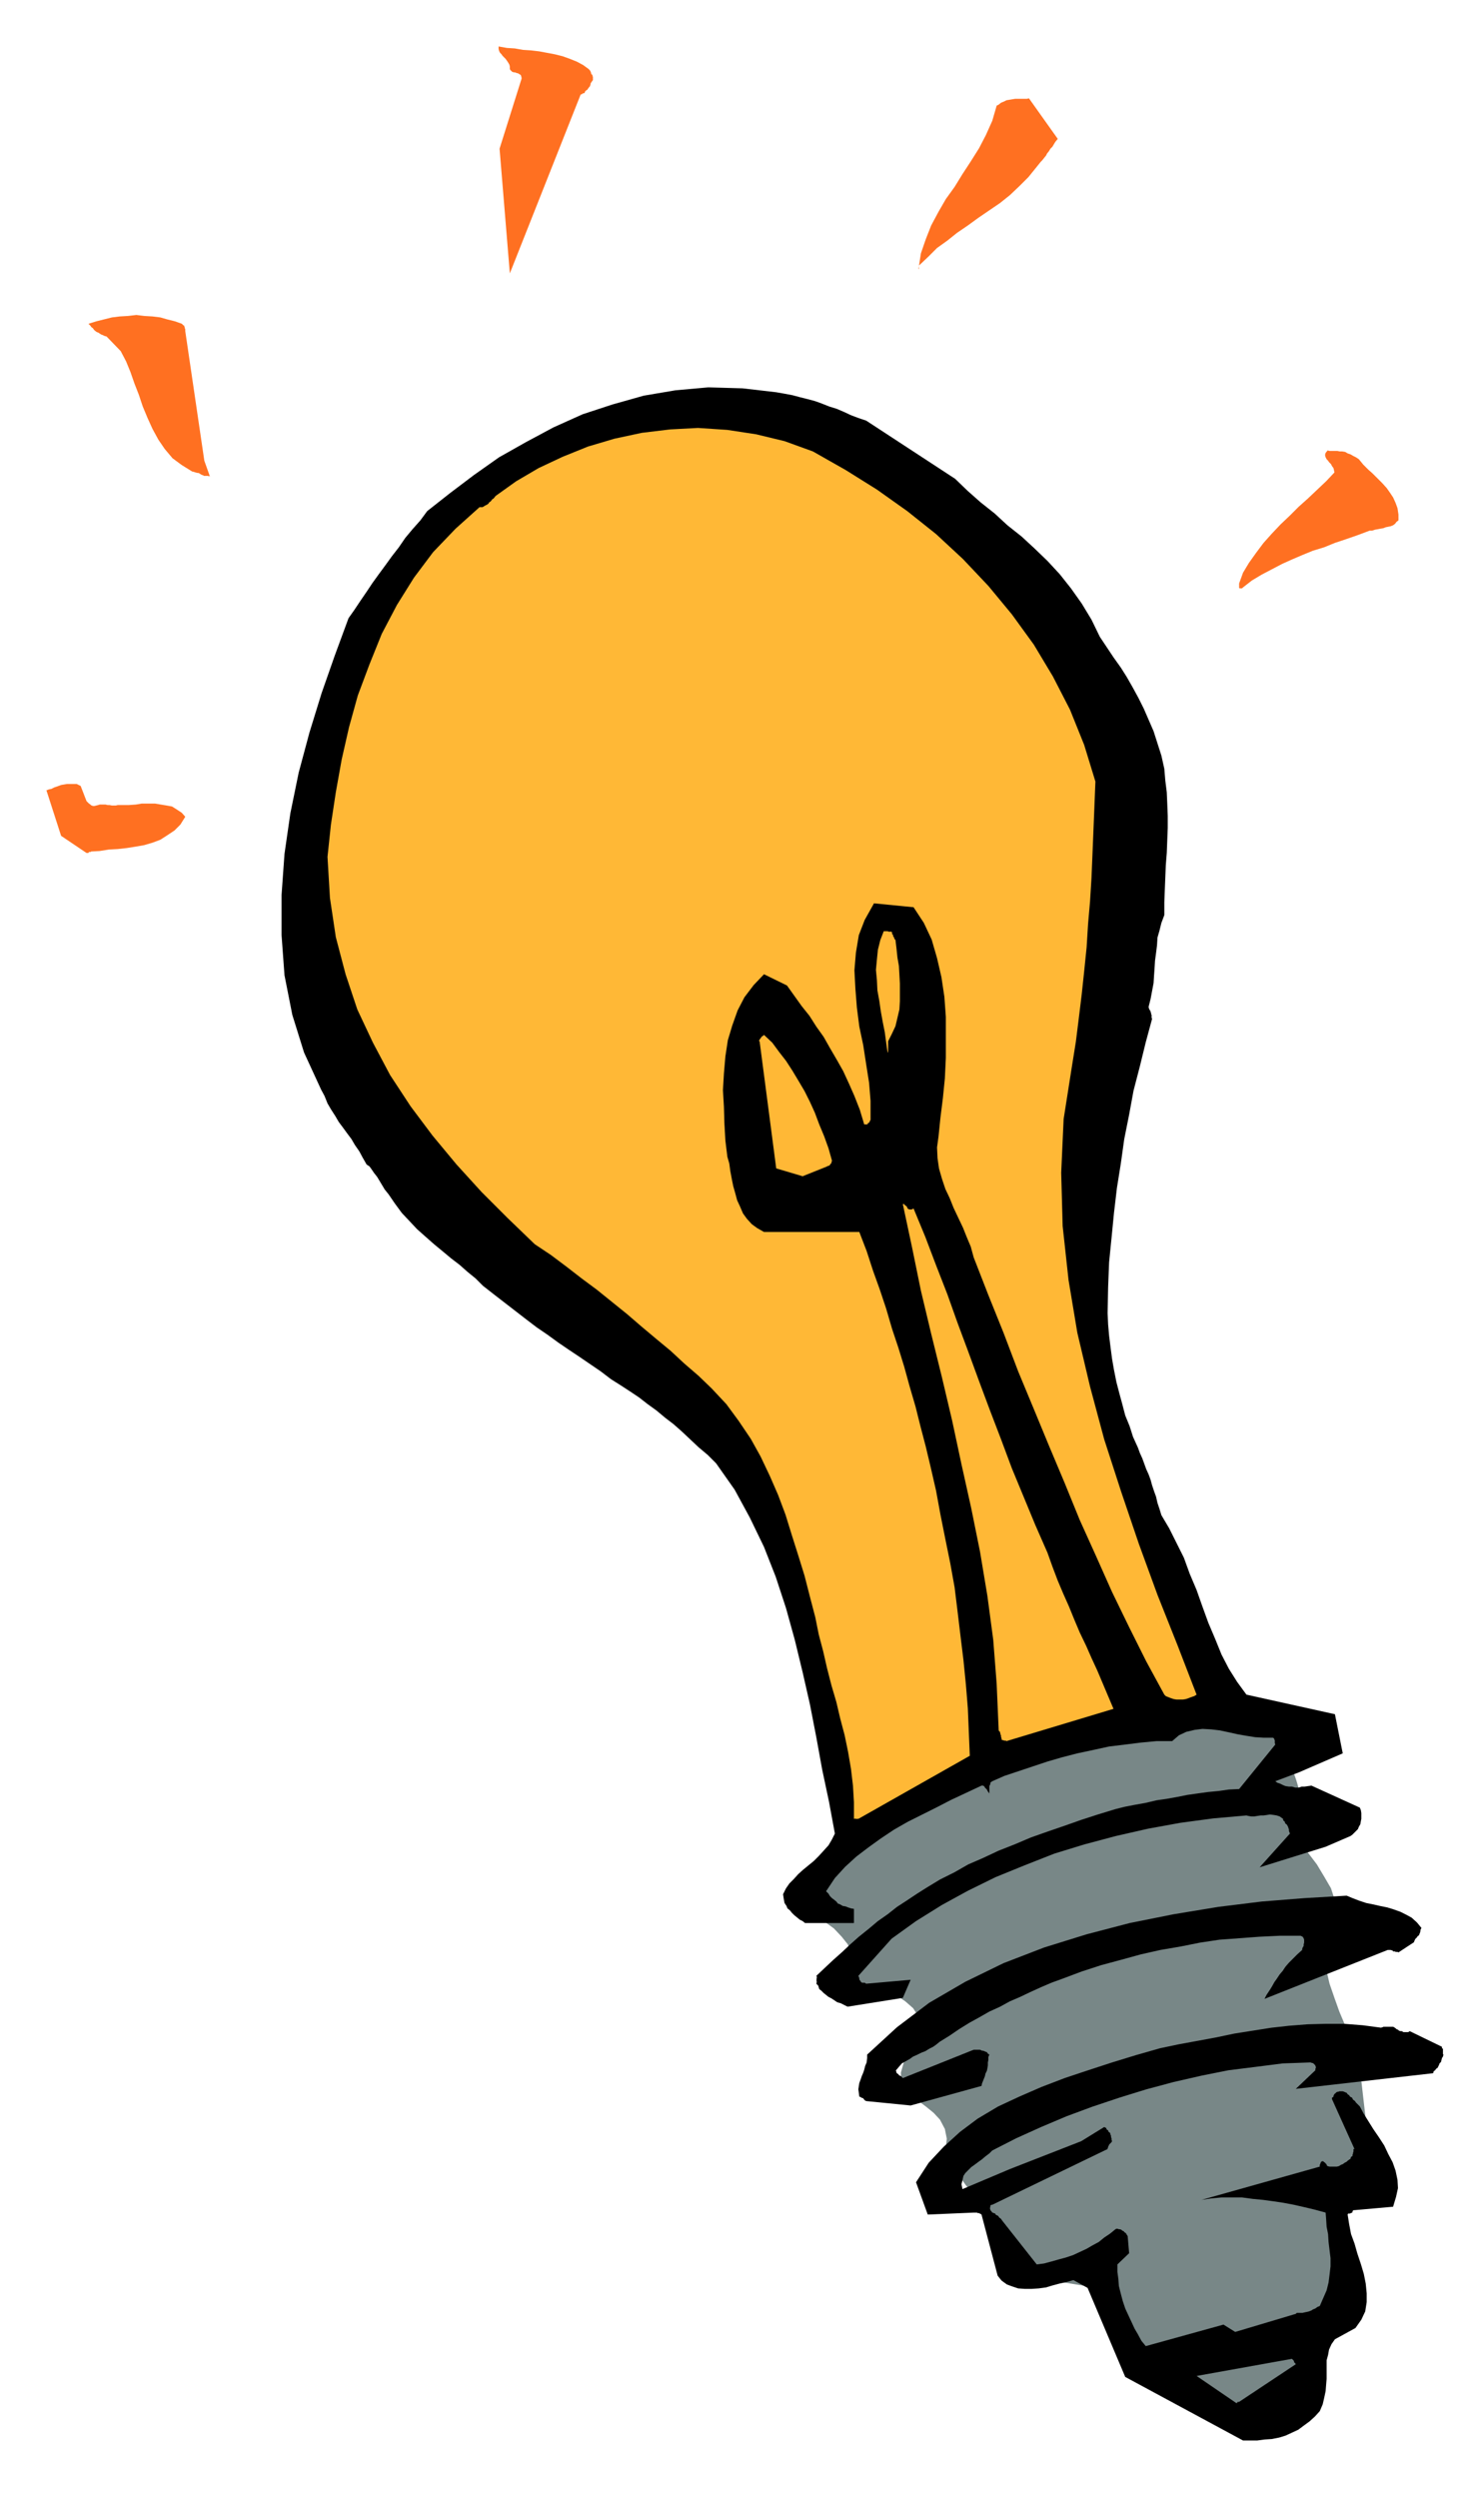 <?xml version="1.0" encoding="UTF-8" standalone="no"?>
<svg
   xmlns:dc="http://purl.org/dc/elements/1.1/"
   xmlns:cc="http://creativecommons.org/ns#"
   xmlns:rdf="http://www.w3.org/1999/02/22-rdf-syntax-ns#"
   xmlns:svg="http://www.w3.org/2000/svg"
   xmlns="http://www.w3.org/2000/svg"
   xmlns:sodipodi="http://sodipodi.sourceforge.net/DTD/sodipodi-0.dtd"
   xmlns:inkscape="http://www.inkscape.org/namespaces/inkscape"
   version="1.0"
   width="129.808mm"
   height="218.415mm"
   id="svg33"
   sodipodi:docname="CCM01374.WMF">
  <sodipodi:namedview
     pagecolor="#ffffff"
     bordercolor="#666666"
     borderopacity="1"
     objecttolerance="10"
     gridtolerance="10"
     guidetolerance="10"
     inkscape:pageopacity="0"
     inkscape:pageshadow="2"
     inkscape:window-width="640"
     inkscape:window-height="480"
     id="namedview35" />
  <defs
     id="defs3">
    <pattern
       id="WMFhbasepattern"
       patternUnits="userSpaceOnUse"
       width="6"
       height="6"
       x="0"
       y="0" />
  </defs>
  <path
     style="fill:#788787;fill-rule:evenodd;fill-opacity:1;stroke:none;"
     d="  M 272.134,634.521   L 275.689,637.107   L 278.275,639.854   L 280.214,642.277   L 281.345,644.701   L 282.153,646.802   L 282.476,648.74   L 282.8,650.356   L 282.476,651.972   L 282.153,653.103   L 281.83,653.911   L 281.507,654.557   L 281.345,654.719   L 282.153,654.719   L 283.931,655.042   L 286.516,655.688   L 289.425,656.496   L 292.819,657.627   L 296.374,659.243   L 299.283,661.182   L 301.868,663.444   L 303.646,666.191   L 304.292,669.261   L 303.646,673.139   L 301.06,677.502   L 298.798,681.379   L 297.828,684.773   L 297.99,687.681   L 299.121,690.105   L 301.06,692.044   L 303.484,693.983   L 306.07,695.922   L 308.656,698.022   L 310.756,700.284   L 312.372,703.354   L 313.019,706.586   L 312.534,710.787   L 314.15,714.18   L 316.412,717.896   L 319.321,721.936   L 322.392,725.814   L 325.785,730.015   L 329.179,734.054   L 332.411,738.094   L 334.835,741.649   L 336.936,745.042   L 338.067,747.789   L 338.067,749.889   L 336.936,751.666   L 363.761,756.029   L 377.336,782.851   L 435.673,771.864   L 444.561,758.291   L 440.198,720.158   L 453.287,715.634   L 448.924,677.502   L 448.439,676.694   L 447.47,674.916   L 446.177,672.331   L 444.561,668.776   L 442.784,664.575   L 441.168,660.051   L 439.551,655.365   L 438.42,650.518   L 437.612,645.832   L 437.612,641.469   L 438.42,637.753   L 440.198,634.521   L 441.329,631.452   L 441.329,627.897   L 440.036,623.857   L 437.774,619.979   L 435.35,615.94   L 432.28,611.9   L 429.371,608.023   L 426.785,604.468   L 425.008,601.559   L 424.2,598.974   L 424.684,597.197   L 426.624,596.227   L 428.563,595.096   L 429.532,593.48   L 429.371,590.895   L 428.563,588.148   L 427.432,584.917   L 426.139,581.847   L 425.008,578.615   L 424.2,575.707   L 424.2,572.96   L 425.008,571.021   L 427.108,569.567   L 430.987,569.244   L 433.249,567.143   L 430.017,566.335   L 421.614,566.658   L 409.656,567.628   L 394.627,569.405   L 377.982,571.667   L 360.529,574.737   L 343.561,578.13   L 328.209,581.847   L 315.281,585.725   L 306.07,589.926   L 301.06,594.127   L 263.408,627.897   L 272.134,634.521   L 272.134,634.521  z "
     id="path5" />
  <path
     style="fill:#000000;fill-rule:evenodd;fill-opacity:1;stroke:none;"
     d="  M 410.948,806.28   L 413.372,806.28   L 415.635,806.28   L 418.059,805.957   L 420.483,805.795   L 422.907,805.311   L 425.008,804.664   L 427.108,803.695   L 429.209,802.725   L 431.148,801.271   L 432.926,799.979   L 434.704,798.363   L 436.32,796.585   L 437.289,794.323   L 437.774,792.223   L 438.259,789.961   L 438.42,787.86   L 438.582,785.921   L 438.582,783.659   L 438.582,781.72   L 438.582,779.781   L 439.067,778.004   L 439.39,776.226   L 440.198,774.449   L 441.329,772.833   L 448.116,769.117   L 450.055,766.37   L 451.348,763.623   L 451.833,760.553   L 451.833,757.645   L 451.51,754.413   L 450.863,751.182   L 449.894,747.95   L 448.763,744.557   L 447.793,741.164   L 446.662,738.094   L 446.015,734.701   L 445.531,731.631   L 445.692,731.307   L 446.015,731.307   L 446.177,731.307   L 446.339,731.307   L 446.5,731.146   L 446.662,731.146   L 446.985,730.984   L 447.147,730.823   L 447.147,730.5   L 447.308,730.338   L 447.47,730.176   L 447.793,730.176   L 460.559,729.045   L 461.529,725.814   L 462.175,722.905   L 462.014,720.158   L 461.367,717.088   L 460.398,714.342   L 458.943,711.595   L 457.651,708.848   L 455.873,706.101   L 454.095,703.516   L 452.479,700.931   L 450.863,698.345   L 449.571,695.922   L 448.924,695.275   L 448.278,694.629   L 447.955,694.144   L 447.308,693.659   L 446.985,693.013   L 446.339,692.69   L 446.015,692.205   L 445.531,691.882   L 445.207,691.397   L 444.723,691.236   L 444.399,691.074   L 443.915,690.913   L 443.753,690.913   L 443.753,690.913   L 443.591,690.913   L 443.43,690.913   L 443.107,690.913   L 442.945,690.913   L 442.784,690.913   L 442.46,691.074   L 442.137,691.074   L 441.814,691.236   L 441.652,691.397   L 441.329,691.721   L 441.168,691.721   L 441.168,691.721   L 441.168,691.721   L 441.168,691.882   L 441.006,692.044   L 441.006,692.205   L 441.006,692.205   L 440.844,692.367   L 440.844,692.69   L 440.683,692.852   L 440.36,693.013   L 440.36,693.498   L 447.793,709.979   L 447.47,709.979   L 447.47,710.464   L 447.47,710.625   L 447.47,710.787   L 447.308,711.272   L 447.308,711.595   L 447.147,711.756   L 447.147,712.241   L 446.985,712.403   L 446.662,712.564   L 446.5,713.049   L 446.5,713.211   L 446.177,713.372   L 445.531,713.857   L 445.207,714.18   L 444.561,714.503   L 443.915,714.988   L 443.43,715.15   L 442.622,715.634   L 441.976,715.796   L 441.168,715.796   L 440.36,715.796   L 439.551,715.796   L 438.905,715.634   L 438.582,715.311   L 438.582,715.311   L 438.582,715.15   L 438.582,715.15   L 438.582,714.988   L 438.42,714.988   L 438.42,714.826   L 438.259,714.826   L 438.097,714.503   L 437.774,714.342   L 437.612,714.18   L 437.451,714.018   L 437.289,714.018   L 437.128,714.018   L 437.128,714.018   L 436.804,714.18   L 436.643,714.342   L 436.643,714.503   L 436.481,714.826   L 436.481,714.988   L 436.32,715.15   L 436.32,715.311   L 436.32,715.634   L 436.32,715.796   L 397.212,726.783   L 400.444,726.298   L 403.838,725.975   L 407.232,725.975   L 410.625,725.975   L 414.18,726.46   L 417.574,726.783   L 421.129,727.268   L 424.361,727.753   L 427.755,728.399   L 431.31,729.207   L 434.704,730.015   L 438.259,730.984   L 438.42,733.085   L 438.582,735.67   L 439.067,738.094   L 439.228,740.679   L 439.551,743.426   L 439.875,746.011   L 439.875,748.758   L 439.551,751.505   L 439.228,754.09   L 438.582,756.675   L 437.451,759.261   L 436.32,761.846   L 435.512,762.169   L 434.865,762.654   L 434.057,762.977   L 433.572,763.3   L 432.764,763.623   L 432.118,763.785   L 431.31,763.946   L 430.664,764.108   L 430.179,764.108   L 429.371,764.108   L 428.724,764.108   L 428.401,764.431   L 408.363,770.41   L 404.484,767.986   L 378.79,775.095   L 377.336,773.318   L 376.204,771.217   L 375.073,769.279   L 374.104,767.178   L 372.972,764.754   L 372.003,762.654   L 371.195,760.23   L 370.548,757.806   L 369.902,755.221   L 369.74,752.959   L 369.417,750.535   L 369.417,748.112   L 373.296,744.395   L 372.811,738.74   L 372.488,738.255   L 372.326,737.932   L 372.003,737.609   L 371.68,737.447   L 371.518,737.124   L 371.033,736.963   L 370.71,736.64   L 370.225,736.478   L 369.902,736.478   L 369.417,736.316   L 369.094,736.316   L 368.771,736.478   L 366.993,737.932   L 365.054,739.225   L 363.276,740.679   L 361.176,741.81   L 359.236,742.941   L 356.812,744.072   L 354.712,745.042   L 352.288,745.85   L 349.864,746.496   L 347.601,747.142   L 345.177,747.789   L 342.753,748.112   L 331.28,733.57   L 330.956,733.085   L 330.795,732.923   L 330.31,732.6   L 330.148,732.277   L 329.987,732.115   L 329.825,731.954   L 329.34,731.792   L 329.179,731.631   L 329.017,731.307   L 328.532,731.146   L 328.209,730.984   L 328.048,730.984   L 327.724,730.5   L 327.563,730.338   L 327.401,730.176   L 327.401,730.015   L 327.401,729.853   L 327.24,729.53   L 327.401,729.207   L 327.401,729.045   L 327.401,728.722   L 327.563,728.561   L 327.724,728.399   L 328.048,728.399   L 366.185,709.979   L 366.185,709.656   L 366.347,709.494   L 366.347,709.171   L 366.508,709.01   L 366.508,708.848   L 366.67,708.686   L 366.67,708.525   L 366.993,708.202   L 367.155,708.04   L 367.316,707.878   L 367.478,707.717   L 367.64,707.394   L 367.478,706.909   L 367.478,706.424   L 367.316,706.101   L 367.316,705.616   L 367.155,705.293   L 366.993,704.647   L 366.508,704.324   L 366.347,703.839   L 365.862,703.516   L 365.7,703.031   L 365.377,702.87   L 365.054,702.708   L 357.459,707.394   L 333.865,716.604   L 318.19,723.228   L 317.867,721.613   L 318.19,720.32   L 318.513,718.866   L 319.16,717.896   L 320.129,716.927   L 321.099,715.957   L 322.23,715.15   L 323.523,714.18   L 324.654,713.372   L 325.785,712.403   L 327.078,711.433   L 328.048,710.464   L 335.966,706.424   L 344.208,702.708   L 352.611,699.153   L 361.337,695.922   L 370.064,693.013   L 378.952,690.266   L 388.001,687.843   L 397.212,685.742   L 406.1,683.965   L 415.15,682.834   L 424.038,681.703   L 433.088,681.379   L 433.249,681.379   L 433.734,681.541   L 433.896,681.541   L 434.219,681.703   L 434.542,682.026   L 434.704,682.187   L 434.865,682.349   L 434.865,682.511   L 435.027,682.834   L 435.027,683.157   L 434.865,683.48   L 434.865,683.965   L 428.401,690.105   L 473.811,684.934   L 473.972,684.288   L 474.457,683.965   L 474.78,683.48   L 475.265,683.157   L 475.427,682.834   L 475.75,682.187   L 475.911,681.703   L 476.396,681.218   L 476.558,680.572   L 476.719,679.925   L 477.043,679.441   L 477.204,678.794   L 477.043,678.633   L 477.043,678.471   L 477.043,678.148   L 477.043,677.986   L 477.043,677.825   L 477.043,677.663   L 477.043,677.502   L 477.043,677.178   L 477.043,676.855   L 476.719,676.694   L 476.719,676.371   L 476.719,676.209   L 466.054,671.038   L 465.569,671.362   L 464.923,671.362   L 464.438,671.362   L 463.953,671.362   L 463.468,671.038   L 462.983,671.038   L 462.499,670.877   L 462.175,670.554   L 461.691,670.392   L 461.367,670.069   L 460.883,669.746   L 460.559,669.584   L 459.913,669.584   L 459.59,669.584   L 459.428,669.584   L 458.943,669.584   L 458.62,669.584   L 458.459,669.584   L 457.974,669.584   L 457.812,669.584   L 457.327,669.584   L 457.166,669.746   L 456.843,669.746   L 456.681,669.907   L 450.54,669.099   L 444.399,668.615   L 438.42,668.615   L 432.28,668.776   L 426.139,669.261   L 420.321,669.907   L 414.18,670.877   L 408.04,671.846   L 401.899,673.139   L 395.758,674.27   L 389.617,675.401   L 383.476,676.694   L 375.558,678.956   L 367.64,681.379   L 359.721,683.965   L 351.964,686.55   L 344.369,689.458   L 336.936,692.69   L 329.987,695.922   L 323.2,699.961   L 317.382,704.324   L 312.049,709.171   L 307.04,714.503   L 302.838,720.966   L 306.716,731.631   L 321.907,730.984   L 322.068,730.984   L 322.23,730.984   L 322.392,730.984   L 322.715,730.984   L 322.876,730.984   L 323.038,730.984   L 323.2,731.146   L 323.523,731.146   L 323.684,731.146   L 323.846,731.307   L 324.008,731.307   L 324.492,731.631   L 329.825,751.828   L 331.118,753.444   L 332.896,754.736   L 334.673,755.383   L 336.612,756.029   L 338.875,756.191   L 340.976,756.191   L 343.4,756.029   L 345.824,755.706   L 347.924,755.06   L 350.348,754.413   L 352.611,753.929   L 354.873,753.282   L 359.56,755.867   L 372.003,785.275   L 410.948,806.28   L 410.948,806.28  z "
     id="path7" />
  <path
     style="fill:#788787;fill-rule:evenodd;fill-opacity:1;stroke:none;"
     d="  M 409.656,793.515   L 428.401,781.074   L 428.24,780.912   L 428.24,780.912   L 428.24,780.751   L 428.24,780.751   L 427.916,780.589   L 427.916,780.428   L 427.755,780.104   L 427.755,779.943   L 427.593,779.781   L 427.432,779.62   L 427.108,779.296   L 427.108,779.296   L 395.596,784.952   L 408.848,794   L 408.848,793.839   L 408.848,793.839   L 408.848,793.839   L 409.009,793.839   L 409.009,793.839   L 409.009,793.839   L 409.171,793.515   L 409.171,793.515   L 409.332,793.515   L 409.332,793.515   L 409.332,793.515   L 409.656,793.515   L 409.656,793.515  z "
     id="path9" />
  <path
     style="fill:#000000;fill-rule:evenodd;fill-opacity:1;stroke:none;"
     d="  M 301.06,695.598   L 324.492,689.135   L 324.654,688.327   L 324.977,687.519   L 325.3,686.712   L 325.624,685.904   L 325.785,685.096   L 326.27,684.126   L 326.432,683.318   L 326.593,682.349   L 326.593,681.379   L 326.755,680.572   L 326.755,679.602   L 327.078,678.794   L 326.593,678.471   L 326.27,677.986   L 325.785,677.825   L 325.462,677.663   L 324.977,677.502   L 324.654,677.502   L 324.008,677.178   L 323.684,677.178   L 323.2,677.178   L 322.715,677.178   L 322.23,677.178   L 321.907,677.178   L 298.475,686.55   L 298.313,686.388   L 297.99,686.065   L 297.828,685.904   L 297.505,685.742   L 297.182,685.581   L 297.02,685.257   L 296.697,685.096   L 296.536,684.934   L 296.374,684.773   L 296.374,684.611   L 296.212,684.126   L 296.212,683.965   L 297.182,682.834   L 298.152,681.703   L 299.283,681.056   L 300.737,680.248   L 301.868,679.441   L 303.323,678.794   L 304.616,678.148   L 305.908,677.663   L 307.201,676.855   L 308.494,676.209   L 309.625,675.401   L 310.595,674.593   L 313.988,672.493   L 317.059,670.392   L 320.452,668.292   L 323.684,666.514   L 327.078,664.575   L 330.633,662.959   L 333.865,661.182   L 337.259,659.728   L 340.652,658.112   L 344.208,656.496   L 347.601,655.042   L 351.156,653.749   L 357.62,651.326   L 364.084,649.225   L 370.71,647.448   L 377.174,645.67   L 383.638,644.216   L 390.264,643.085   L 396.728,641.793   L 403.192,640.823   L 409.817,640.338   L 416.281,639.854   L 422.907,639.53   L 429.371,639.53   L 430.017,639.53   L 430.34,639.692   L 430.664,639.854   L 430.987,640.338   L 431.148,640.823   L 431.148,641.308   L 431.148,641.793   L 430.987,642.439   L 430.987,642.924   L 430.664,643.408   L 430.502,643.893   L 430.502,644.216   L 428.886,645.67   L 427.593,646.963   L 426.139,648.417   L 425.008,649.71   L 424.038,651.164   L 423.068,652.295   L 422.099,653.749   L 421.291,654.88   L 420.483,656.335   L 419.675,657.627   L 418.705,659.082   L 418.059,660.374   L 458.782,644.216   L 459.105,644.216   L 459.428,644.216   L 459.751,644.216   L 460.236,644.378   L 460.398,644.378   L 460.559,644.701   L 460.721,644.701   L 461.206,644.701   L 461.367,644.863   L 461.529,644.863   L 462.014,644.863   L 462.337,645.024   L 467.508,641.631   L 467.508,641.308   L 467.67,641.146   L 467.831,640.662   L 468.155,640.338   L 468.478,640.015   L 468.639,639.692   L 469.124,639.369   L 469.286,638.884   L 469.447,638.561   L 469.609,637.915   L 469.609,637.592   L 469.932,636.945   L 468.478,635.168   L 466.7,633.552   L 464.923,632.583   L 462.983,631.613   L 460.721,630.805   L 458.62,630.159   L 456.196,629.674   L 454.095,629.189   L 451.671,628.705   L 449.247,627.897   L 447.147,627.089   L 445.207,626.281   L 431.31,627.089   L 417.089,628.22   L 402.707,629.997   L 388.001,632.421   L 373.457,635.329   L 359.236,639.046   L 345.177,643.408   L 331.764,648.579   L 319.16,654.719   L 307.201,661.667   L 296.536,669.746   L 286.678,678.794   L 286.678,679.925   L 286.516,681.379   L 286.032,682.511   L 285.708,683.803   L 285.385,684.773   L 284.9,685.904   L 284.577,686.873   L 284.092,688.166   L 283.931,689.135   L 283.769,690.266   L 283.931,691.397   L 284.092,692.69   L 284.254,692.69   L 284.577,692.852   L 284.577,692.852   L 284.739,693.013   L 284.9,693.013   L 285.062,693.175   L 285.385,693.175   L 285.547,693.498   L 285.708,693.659   L 285.87,693.821   L 286.032,693.983   L 286.355,694.144   L 301.06,695.598   L 301.06,695.598  z "
     id="path11" />
  <path
     style="fill:#000000;fill-rule:evenodd;fill-opacity:1;stroke:none;"
     d="  M 280.214,662.959   L 298.475,660.051   L 301.06,654.073   L 286.355,655.365   L 285.87,655.042   L 285.708,655.042   L 285.385,655.042   L 285.062,655.042   L 284.739,654.88   L 284.577,654.719   L 284.577,654.557   L 284.254,654.234   L 284.092,653.911   L 284.092,653.588   L 283.931,653.103   L 283.769,652.78   L 294.758,640.5   L 302.838,634.683   L 311.403,629.351   L 319.968,624.665   L 329.179,620.141   L 338.713,616.263   L 348.571,612.385   L 358.59,609.315   L 368.932,606.568   L 379.598,604.145   L 390.264,602.206   L 401.091,600.751   L 412.08,599.782   L 412.726,599.944   L 413.696,600.105   L 414.665,600.105   L 415.635,599.944   L 416.766,599.782   L 417.736,599.782   L 418.867,599.62   L 419.836,599.459   L 421.129,599.62   L 422.099,599.782   L 423.068,600.105   L 424.2,600.913   L 424.2,601.236   L 424.361,601.559   L 424.684,601.721   L 424.846,602.206   L 425.008,602.529   L 425.331,602.69   L 425.654,603.175   L 425.816,603.498   L 425.977,603.983   L 426.139,604.468   L 426.139,604.953   L 426.462,605.76   L 416.443,616.909   L 438.259,610.123   L 446.5,606.568   L 447.147,606.084   L 447.793,605.437   L 448.278,604.953   L 448.924,604.306   L 449.247,603.498   L 449.732,602.69   L 449.894,601.721   L 450.055,600.913   L 450.055,599.944   L 450.055,598.974   L 449.894,598.005   L 449.571,597.197   L 433.572,589.926   L 432.441,590.087   L 431.31,590.249   L 430.34,590.249   L 429.371,590.572   L 428.24,590.572   L 427.108,590.249   L 426.139,590.249   L 425.008,590.087   L 424.2,589.764   L 423.23,589.279   L 422.26,588.956   L 421.614,588.471   L 429.371,585.563   L 443.915,579.261   L 441.329,566.335   L 412.08,559.872   L 409.009,555.671   L 406.262,551.308   L 403.838,546.622   L 401.737,541.452   L 399.475,536.12   L 397.536,530.788   L 395.596,525.294   L 393.334,519.962   L 391.395,514.63   L 388.971,509.782   L 386.547,504.935   L 383.961,500.572   L 383.315,498.472   L 382.668,496.533   L 382.184,494.432   L 381.537,492.655   L 380.891,490.716   L 380.406,488.939   L 379.76,487.161   L 378.952,485.384   L 378.305,483.607   L 377.659,481.829   L 376.851,480.052   L 376.204,478.274   L 374.588,474.72   L 373.457,471.165   L 372.003,467.61   L 371.033,463.894   L 370.064,460.339   L 369.094,456.623   L 368.286,452.583   L 367.64,448.867   L 367.155,445.151   L 366.67,441.273   L 366.347,437.556   L 366.185,433.84   L 366.347,425.276   L 366.67,417.036   L 367.478,408.957   L 368.286,400.716   L 369.256,392.476   L 370.548,384.397   L 371.68,376.318   L 373.296,368.239   L 374.75,360.322   L 376.851,352.243   L 378.79,344.325   L 380.891,336.569   L 380.729,336.246   L 380.729,335.923   L 380.729,335.438   L 380.729,335.277   L 380.568,335.115   L 380.568,334.631   L 380.406,334.469   L 380.406,334.146   L 380.083,333.661   L 379.921,333.338   L 379.76,332.853   L 379.76,332.53   L 380.406,329.945   L 380.891,327.359   L 381.376,324.774   L 381.537,322.189   L 381.699,319.927   L 381.86,317.342   L 382.184,314.918   L 382.507,312.333   L 382.668,309.747   L 383.315,307.485   L 383.961,304.9   L 384.931,302.315   L 384.931,298.114   L 385.092,293.913   L 385.254,289.873   L 385.416,285.834   L 385.739,281.794   L 385.9,277.593   L 386.062,273.554   L 386.062,269.514   L 385.9,265.475   L 385.739,261.758   L 385.254,257.88   L 384.931,254.002   L 383.961,249.64   L 382.668,245.6   L 381.376,241.561   L 379.76,237.845   L 378.144,234.128   L 376.366,230.574   L 374.427,227.019   L 372.488,223.626   L 370.548,220.556   L 368.124,217.162   L 365.862,213.769   L 363.6,210.376   L 360.852,204.721   L 357.62,199.389   L 354.065,194.38   L 350.348,189.694   L 346.308,185.331   L 341.945,181.13   L 337.744,177.252   L 333.057,173.536   L 328.856,169.658   L 324.169,165.942   L 319.968,162.226   L 315.766,158.186   L 286.355,138.958   L 283.931,138.15   L 281.345,137.181   L 278.921,136.05   L 276.659,135.08   L 274.073,134.272   L 271.649,133.303   L 269.387,132.495   L 266.963,131.849   L 264.377,131.202   L 261.953,130.556   L 259.368,130.071   L 256.621,129.587   L 245.47,128.294   L 234.158,127.971   L 223.331,128.94   L 212.827,130.718   L 202.485,133.626   L 192.627,136.858   L 182.931,141.22   L 173.881,146.068   L 164.993,151.077   L 156.752,156.893   L 148.833,162.872   L 141.238,168.85   L 138.976,171.92   L 136.39,174.829   L 133.966,177.737   L 131.865,180.807   L 129.603,183.716   L 127.502,186.624   L 125.24,189.694   L 123.139,192.602   L 121.2,195.511   L 119.099,198.581   L 117.16,201.489   L 115.221,204.236   L 110.696,216.516   L 106.333,228.958   L 102.293,242.046   L 98.737,255.295   L 95.99,268.706   L 94.051,282.117   L 93.081,295.69   L 93.081,308.939   L 94.051,322.189   L 96.637,335.277   L 100.515,347.718   L 106.171,359.998   L 107.302,362.099   L 108.272,364.523   L 109.403,366.462   L 110.857,368.724   L 111.989,370.663   L 113.443,372.602   L 114.736,374.379   L 116.19,376.318   L 117.321,378.257   L 118.776,380.357   L 119.907,382.458   L 121.2,384.72   L 122.169,385.366   L 122.977,386.497   L 123.624,387.467   L 124.27,388.275   L 124.755,388.921   L 125.24,389.729   L 125.725,390.537   L 126.209,391.345   L 126.694,392.153   L 127.179,392.961   L 127.825,393.769   L 128.472,394.576   L 130.573,397.646   L 132.835,400.716   L 135.421,403.463   L 137.845,406.049   L 140.753,408.634   L 143.501,411.057   L 146.248,413.32   L 149.157,415.743   L 151.904,417.844   L 154.651,420.267   L 157.237,422.368   L 159.661,424.792   L 163.377,427.7   L 166.933,430.447   L 170.488,433.194   L 174.043,435.941   L 177.437,438.526   L 180.992,440.95   L 184.547,443.535   L 188.102,445.959   L 191.496,448.221   L 195.051,450.644   L 198.606,453.068   L 202,455.653   L 205.07,457.592   L 208.302,459.693   L 211.211,461.632   L 214.12,463.894   L 217.029,465.994   L 219.937,468.418   L 222.685,470.519   L 225.432,472.942   L 228.179,475.528   L 230.926,478.113   L 233.997,480.698   L 236.744,483.445   L 242.885,492.17   L 247.894,501.38   L 252.581,511.075   L 256.459,520.931   L 259.853,531.272   L 262.761,541.775   L 265.347,552.439   L 267.771,563.104   L 269.872,573.929   L 271.811,584.594   L 274.073,595.258   L 276.012,605.76   L 275.043,607.699   L 273.912,609.638   L 272.296,611.416   L 270.68,613.193   L 269.064,614.809   L 267.286,616.263   L 265.509,617.717   L 263.892,619.171   L 262.438,620.787   L 260.984,622.241   L 259.853,623.857   L 258.883,625.796   L 259.045,626.927   L 259.206,627.897   L 259.368,628.705   L 260.014,629.674   L 260.337,630.482   L 261.145,631.128   L 261.792,631.936   L 262.6,632.744   L 263.408,633.39   L 264.377,634.198   L 265.347,634.683   L 266.155,635.329   L 282.315,635.329   L 282.315,630.644   L 281.345,630.482   L 280.376,630.159   L 279.568,629.836   L 278.598,629.674   L 277.79,629.189   L 276.982,628.866   L 276.497,628.22   L 275.689,627.574   L 275.043,627.089   L 274.396,626.443   L 273.912,625.635   L 273.104,624.827   L 276.012,620.464   L 279.406,616.748   L 283.123,613.355   L 287.163,610.285   L 291.203,607.376   L 295.566,604.468   L 300.091,601.883   L 304.939,599.459   L 309.787,597.035   L 314.473,594.611   L 319.321,592.349   L 324.492,589.926   L 324.654,589.926   L 324.816,589.926   L 324.977,589.926   L 325.3,590.087   L 325.462,590.249   L 325.624,590.572   L 325.785,590.734   L 325.947,590.895   L 326.27,591.218   L 326.432,591.541   L 326.593,591.865   L 327.078,592.511   L 327.078,592.026   L 327.078,591.703   L 327.078,591.218   L 327.078,591.057   L 327.078,590.734   L 327.078,590.572   L 327.078,590.087   L 327.24,589.764   L 327.401,589.441   L 327.401,589.118   L 327.563,588.795   L 328.048,588.471   L 332.088,586.694   L 336.451,585.24   L 341.299,583.624   L 346.147,582.008   L 351.156,580.554   L 356.166,579.261   L 361.499,578.13   L 366.67,576.999   L 372.003,576.353   L 377.174,575.707   L 382.345,575.222   L 387.516,575.222   L 389.779,573.283   L 392.203,572.152   L 394.95,571.506   L 397.536,571.182   L 400.444,571.344   L 403.192,571.667   L 406.262,572.314   L 409.171,572.96   L 411.918,573.445   L 414.988,573.929   L 417.736,574.091   L 420.644,574.091   L 420.644,574.091   L 420.806,574.091   L 421.129,574.252   L 421.129,574.252   L 421.291,574.576   L 421.291,574.737   L 421.452,574.899   L 421.452,575.06   L 421.452,575.545   L 421.452,575.707   L 421.452,575.868   L 421.614,576.353   L 409.656,591.057   L 406.262,591.218   L 402.868,591.703   L 399.475,592.026   L 395.92,592.511   L 392.526,592.996   L 389.294,593.642   L 385.739,594.288   L 382.345,594.773   L 378.952,595.581   L 375.396,596.227   L 372.003,596.874   L 368.771,597.681   L 362.953,599.459   L 357.459,601.236   L 351.964,603.175   L 346.308,605.114   L 340.814,607.053   L 335.481,609.315   L 330.148,611.416   L 324.977,613.839   L 320.129,615.94   L 315.604,618.525   L 310.756,620.949   L 306.232,623.696   L 303.161,625.635   L 299.768,627.897   L 296.536,629.997   L 293.465,632.421   L 290.233,634.683   L 287.163,637.268   L 283.931,639.854   L 281.022,642.439   L 278.275,645.024   L 275.366,647.609   L 272.619,650.195   L 269.872,652.78   L 269.872,652.78   L 270.033,652.942   L 270.033,653.265   L 270.033,653.588   L 269.872,653.749   L 270.033,653.911   L 269.872,654.234   L 270.033,654.557   L 270.033,654.719   L 269.872,654.88   L 270.033,655.042   L 269.872,655.365   L 270.518,656.012   L 270.841,657.143   L 271.488,657.627   L 272.296,658.435   L 273.104,659.082   L 273.912,659.728   L 274.881,660.213   L 275.851,660.859   L 276.82,661.505   L 277.952,661.828   L 279.244,662.475   L 280.214,662.959   L 280.214,662.959  z "
     id="path13" />
  <path
     style="fill:#ffb836;fill-rule:evenodd;fill-opacity:1;stroke:none;"
     d="  M 283.769,600.913   L 320.614,580.069   L 320.291,572.152   L 319.968,564.396   L 319.321,556.479   L 318.513,548.4   L 317.544,540.482   L 316.574,532.403   L 315.604,524.486   L 314.15,516.407   L 312.534,508.49   L 310.918,500.411   L 309.464,492.493   L 307.686,484.738   L 306.07,477.951   L 304.292,471.165   L 302.676,464.702   L 300.737,458.077   L 298.96,451.614   L 297.02,445.312   L 294.92,439.011   L 292.98,432.386   L 290.88,426.084   L 288.617,419.783   L 286.516,413.32   L 284.092,407.018   L 252.581,407.018   L 250.318,405.725   L 248.541,404.433   L 246.925,402.655   L 245.632,400.878   L 244.662,398.616   L 243.693,396.515   L 243.046,394.092   L 242.4,391.83   L 241.915,389.406   L 241.43,386.821   L 241.107,384.397   L 240.461,382.135   L 239.814,376.803   L 239.491,371.147   L 239.329,365.654   L 239.006,360.16   L 239.329,354.666   L 239.814,349.011   L 240.622,343.679   L 242.077,338.832   L 243.854,333.823   L 246.117,329.46   L 249.187,325.421   L 252.581,321.866   L 260.176,325.582   L 262.6,328.975   L 265.024,332.368   L 267.609,335.6   L 269.872,339.155   L 272.296,342.548   L 274.396,346.264   L 276.659,350.142   L 278.76,353.858   L 280.699,358.06   L 282.476,362.099   L 284.254,366.623   L 285.708,371.471   L 286.032,371.471   L 286.355,371.471   L 286.516,371.471   L 286.678,371.471   L 286.84,371.471   L 286.84,371.147   L 287.163,370.986   L 287.324,370.824   L 287.486,370.663   L 287.648,370.178   L 287.809,370.016   L 287.809,369.693   L 287.809,363.715   L 287.324,357.736   L 286.355,351.596   L 285.385,345.295   L 284.092,339.155   L 283.284,332.853   L 282.8,326.713   L 282.476,320.573   L 282.961,314.756   L 283.931,308.939   L 285.87,303.93   L 288.94,298.437   L 302.03,299.729   L 305.424,304.9   L 308.009,310.394   L 309.787,316.534   L 311.241,322.835   L 312.211,329.298   L 312.696,335.923   L 312.696,342.548   L 312.696,349.496   L 312.372,356.282   L 311.726,362.745   L 310.918,369.208   L 310.272,375.51   L 309.787,379.065   L 309.948,382.62   L 310.433,386.013   L 311.403,389.406   L 312.534,392.799   L 313.988,395.869   L 315.281,399.101   L 316.736,402.171   L 318.352,405.564   L 319.644,408.795   L 320.937,411.865   L 321.907,415.42   L 326.755,427.862   L 331.764,440.303   L 336.612,453.068   L 341.784,465.51   L 346.793,477.628   L 351.964,489.908   L 356.974,502.188   L 362.307,513.983   L 367.64,525.94   L 373.296,537.574   L 378.952,548.885   L 384.931,559.872   L 385.416,560.357   L 386.224,560.68   L 387.032,561.003   L 388.001,561.326   L 388.971,561.488   L 390.102,561.488   L 391.072,561.488   L 392.041,561.326   L 393.011,561.003   L 393.819,560.68   L 394.788,560.357   L 395.596,559.872   L 389.294,543.552   L 382.668,526.91   L 376.528,510.106   L 370.71,492.978   L 365.054,475.528   L 360.368,458.077   L 356.166,440.303   L 353.257,422.853   L 351.318,405.079   L 350.833,387.467   L 351.641,369.693   L 354.388,352.243   L 355.681,344.164   L 356.651,336.408   L 357.62,328.491   L 358.428,320.896   L 359.236,312.979   L 359.721,305.223   L 360.368,297.79   L 360.852,290.035   L 361.176,282.117   L 361.499,274.2   L 361.822,266.283   L 362.145,258.204   L 358.428,246.085   L 353.742,234.451   L 348.086,223.464   L 341.784,212.961   L 334.512,202.943   L 326.755,193.572   L 318.352,184.685   L 309.464,176.444   L 299.929,168.85   L 289.91,161.741   L 279.568,155.278   L 268.74,149.138   L 259.368,145.744   L 249.995,143.482   L 240.461,142.028   L 230.765,141.382   L 221.553,141.867   L 212.181,142.998   L 203.131,144.937   L 194.405,147.522   L 186.001,150.915   L 178.083,154.631   L 170.649,158.994   L 163.862,163.841   L 163.216,164.649   L 162.731,164.972   L 162.246,165.619   L 161.761,165.942   L 161.438,166.427   L 160.953,166.75   L 160.63,166.911   L 160.307,167.073   L 159.822,167.396   L 159.499,167.558   L 159.014,167.558   L 158.529,167.558   L 150.611,174.667   L 143.177,182.423   L 136.875,190.825   L 131.219,199.873   L 126.209,209.407   L 122.169,219.425   L 118.291,229.766   L 115.382,240.268   L 112.958,250.932   L 111.019,261.758   L 109.403,272.423   L 108.272,283.087   L 109.08,296.659   L 111.019,309.586   L 114.251,321.866   L 118.129,333.499   L 123.301,344.487   L 128.957,355.151   L 135.744,365.492   L 143.016,375.187   L 150.934,384.72   L 159.176,393.769   L 167.902,402.494   L 176.79,411.057   L 182.123,414.612   L 187.294,418.49   L 192.304,422.368   L 197.313,426.084   L 202.323,430.124   L 207.333,434.163   L 212.019,438.203   L 217.029,442.404   L 221.715,446.282   L 226.24,450.483   L 230.926,454.522   L 235.289,458.723   L 240.137,463.894   L 244.177,469.388   L 248.217,475.366   L 251.449,481.183   L 254.52,487.646   L 257.267,493.948   L 259.691,500.411   L 261.792,507.197   L 263.892,513.822   L 265.993,520.608   L 267.771,527.556   L 269.548,534.342   L 270.68,539.998   L 272.134,545.491   L 273.427,551.147   L 274.881,556.802   L 276.497,562.296   L 277.79,567.789   L 279.244,573.283   L 280.376,578.777   L 281.345,584.432   L 281.992,589.926   L 282.315,595.419   L 282.315,600.913   L 282.476,600.913   L 282.476,600.751   L 282.8,600.913   L 282.8,600.751   L 282.961,600.913   L 283.123,600.913   L 283.284,600.913   L 283.608,600.913   L 283.608,600.751   L 283.769,600.913   L 283.769,600.751   L 283.769,600.913   L 283.769,600.913  z "
     id="path15" />
  <path
     style="fill:#ffb836;fill-rule:evenodd;fill-opacity:1;stroke:none;"
     d="  M 332.734,575.222   L 368.124,564.558   L 366.347,560.357   L 364.569,556.156   L 362.792,551.955   L 360.852,547.753   L 359.075,543.714   L 356.974,539.351   L 355.196,535.15   L 353.419,530.788   L 351.48,526.425   L 349.702,522.224   L 347.924,517.538   L 346.308,513.014   L 342.268,503.804   L 338.39,494.432   L 334.512,485.061   L 330.956,475.528   L 327.24,465.833   L 323.684,456.3   L 320.129,446.605   L 316.574,437.072   L 313.18,427.539   L 309.464,418.005   L 305.908,408.634   L 302.03,399.262   L 301.707,399.424   L 301.384,399.585   L 300.899,399.585   L 300.737,399.585   L 300.252,399.424   L 300.091,399.262   L 299.929,398.939   L 299.768,398.616   L 299.606,398.454   L 299.121,398.131   L 298.96,397.808   L 298.475,397.808   L 301.545,412.189   L 304.454,426.408   L 307.848,440.626   L 311.403,455.007   L 314.796,469.388   L 317.867,483.768   L 321.099,498.31   L 324.008,512.691   L 326.432,527.233   L 328.371,541.775   L 329.502,556.317   L 330.148,571.182   L 330.148,571.506   L 330.31,571.99   L 330.633,572.152   L 330.633,572.475   L 330.795,572.96   L 330.795,573.121   L 330.956,573.445   L 330.956,573.768   L 330.956,573.929   L 331.118,574.252   L 331.118,574.576   L 331.28,574.899   L 331.28,574.899   L 331.28,574.899   L 331.603,574.899   L 331.603,574.899   L 331.764,574.899   L 331.926,575.06   L 332.088,575.06   L 332.411,575.06   L 332.411,575.06   L 332.572,575.06   L 332.572,575.06   L 332.734,575.222   L 332.734,575.222  z "
     id="path17" />
  <path
     style="fill:#ffb836;fill-rule:evenodd;fill-opacity:1;stroke:none;"
     d="  M 265.347,388.598   L 273.427,385.366   L 273.588,385.205   L 273.912,385.205   L 273.912,385.205   L 274.073,385.043   L 274.235,385.043   L 274.396,384.882   L 274.396,384.72   L 274.72,384.397   L 274.881,384.235   L 274.881,383.912   L 275.043,383.589   L 275.043,383.427   L 273.912,379.388   L 272.457,375.348   L 270.841,371.471   L 269.387,367.593   L 267.771,364.038   L 265.993,360.483   L 263.892,356.928   L 261.953,353.697   L 259.853,350.465   L 257.59,347.557   L 255.328,344.487   L 252.581,341.902   L 252.581,341.902   L 252.581,341.902   L 252.257,342.225   L 251.934,342.386   L 251.773,342.548   L 251.449,343.033   L 251.288,343.194   L 251.126,343.517   L 250.965,343.679   L 250.965,343.679   L 250.965,344.002   L 251.126,344.002   L 256.621,386.013   L 265.347,388.598   L 265.347,388.598  z "
     id="path19" />
  <path
     style="fill:#ffb836;fill-rule:evenodd;fill-opacity:1;stroke:none;"
     d="  M 293.465,347.88   L 293.627,347.234   L 293.627,346.911   L 293.627,346.749   L 293.627,346.264   L 293.627,345.941   L 293.627,345.779   L 293.627,345.295   L 293.627,345.133   L 293.627,344.81   L 293.627,344.487   L 293.627,344.164   L 293.627,344.002   L 294.92,341.417   L 296.051,338.993   L 296.697,336.246   L 297.344,333.499   L 297.505,330.753   L 297.505,328.006   L 297.505,324.936   L 297.344,322.027   L 297.182,319.119   L 296.697,316.372   L 296.374,313.302   L 296.051,310.555   L 295.728,310.232   L 295.566,309.747   L 295.404,309.424   L 295.243,309.263   L 295.243,308.778   L 294.92,308.616   L 294.92,308.455   L 294.92,308.132   L 294.92,307.97   L 294.92,307.97   L 294.92,307.97   L 294.758,307.97   L 294.758,307.808   L 294.596,307.808   L 294.435,307.808   L 294.273,307.808   L 293.95,307.808   L 293.788,307.808   L 293.465,307.647   L 293.142,307.647   L 292.98,307.647   L 292.819,307.647   L 292.657,307.647   L 292.172,307.647   L 291.041,310.555   L 290.233,313.787   L 289.91,317.018   L 289.587,320.412   L 289.91,323.805   L 290.072,327.198   L 290.718,330.753   L 291.203,334.146   L 291.849,337.701   L 292.496,340.932   L 292.98,344.487   L 293.465,347.88   L 293.465,347.88  z "
     id="path21" />
  <path
     style="fill:#ff7021;fill-rule:evenodd;fill-opacity:1;stroke:none;"
     d="  M 30.058,281.309   L 32.966,281.148   L 36.037,280.663   L 38.946,280.501   L 41.854,280.178   L 44.925,279.694   L 47.672,279.209   L 50.419,278.401   L 53.005,277.431   L 55.267,275.977   L 57.691,274.361   L 59.63,272.423   L 61.246,269.837   L 60.115,268.545   L 58.661,267.575   L 56.883,266.444   L 55.106,266.121   L 53.166,265.798   L 51.227,265.475   L 48.965,265.475   L 46.864,265.475   L 44.925,265.798   L 42.662,265.959   L 40.885,265.959   L 38.946,265.959   L 38.299,266.121   L 37.491,266.121   L 37.006,266.121   L 36.198,265.959   L 35.552,265.959   L 34.906,265.798   L 34.259,265.798   L 33.613,265.798   L 32.966,265.798   L 32.482,265.959   L 31.835,266.121   L 31.189,266.283   L 31.189,266.283   L 31.027,266.283   L 30.866,266.283   L 30.704,266.283   L 30.381,266.121   L 30.219,266.121   L 30.058,265.959   L 29.896,265.798   L 29.411,265.475   L 29.25,265.313   L 29.088,265.151   L 28.603,264.667   L 26.664,259.658   L 26.018,259.335   L 25.371,259.011   L 24.24,259.011   L 23.27,259.011   L 22.139,259.011   L 21.17,259.173   L 20.2,259.335   L 18.907,259.819   L 17.938,260.143   L 16.968,260.627   L 16.16,260.789   L 15.352,261.112   L 20.2,276.139   L 28.603,281.794   L 28.926,281.794   L 28.926,281.794   L 29.088,281.794   L 29.088,281.794   L 29.25,281.794   L 29.411,281.471   L 29.573,281.471   L 29.896,281.471   L 29.896,281.471   L 30.058,281.471   L 30.058,281.471   L 30.058,281.309   L 30.058,281.309  z "
     id="path23" />
  <path
     style="fill:#ff7021;fill-rule:evenodd;fill-opacity:1;stroke:none;"
     d="  M 410.948,194.057   L 413.857,191.795   L 417.089,189.856   L 420.483,188.078   L 423.876,186.301   L 427.108,184.847   L 430.502,183.392   L 434.057,181.938   L 437.774,180.807   L 441.329,179.353   L 445.207,178.06   L 448.924,176.768   L 452.803,175.313   L 453.611,175.313   L 454.58,174.99   L 455.55,174.829   L 456.358,174.667   L 457.327,174.506   L 458.135,174.182   L 458.943,174.021   L 459.751,173.859   L 460.559,173.536   L 461.206,173.051   L 461.691,172.405   L 462.337,171.92   L 462.337,169.981   L 462.014,167.881   L 461.367,166.103   L 460.559,164.326   L 459.59,162.872   L 458.459,161.256   L 457.004,159.64   L 455.388,158.024   L 453.772,156.409   L 452.318,155.116   L 450.702,153.5   L 449.247,151.723   L 448.278,151.077   L 447.308,150.592   L 446.5,150.107   L 445.531,149.784   L 444.723,149.299   L 443.753,149.138   L 442.945,149.138   L 442.137,148.976   L 441.168,148.976   L 440.36,148.976   L 439.551,148.976   L 438.905,148.814   L 438.259,149.622   L 438.097,150.107   L 438.097,150.592   L 438.259,151.077   L 438.582,151.723   L 439.067,152.208   L 439.39,152.692   L 440.036,153.339   L 440.36,153.985   L 440.844,154.631   L 441.006,155.278   L 441.168,156.085   L 438.42,158.994   L 435.512,161.741   L 432.441,164.649   L 429.371,167.396   L 426.462,170.304   L 423.392,173.213   L 420.483,176.283   L 417.736,179.353   L 415.312,182.584   L 412.888,185.978   L 410.948,189.209   L 409.656,192.764   L 409.656,193.249   L 409.656,193.41   L 409.656,193.572   L 409.656,193.733   L 409.656,194.057   L 409.656,194.218   L 409.817,194.38   L 409.979,194.38   L 409.979,194.38   L 410.302,194.38   L 410.625,194.38   L 410.948,194.057   L 410.948,194.057  z "
     id="path25" />
  <path
     style="fill:#ff7021;fill-rule:evenodd;fill-opacity:1;stroke:none;"
     d="  M 68.518,157.217   L 68.842,157.217   L 68.842,157.54   L 68.842,157.217   L 69.003,157.54   L 69.003,157.217   L 69.165,157.217   L 69.165,157.217   L 69.165,157.217   L 69.326,157.54   L 69.326,157.217   L 69.326,157.54   L 69.326,157.217   L 67.549,152.208   L 61.246,109.389   L 61.246,109.228   L 61.246,109.066   L 61.246,108.904   L 61.246,108.743   L 61.085,108.42   L 61.085,108.096   L 60.923,107.935   L 60.923,107.612   L 60.6,107.45   L 60.438,107.289   L 60.277,107.127   L 60.115,106.965   L 57.853,106.158   L 55.267,105.511   L 53.005,104.865   L 50.419,104.542   L 47.672,104.38   L 45.086,104.057   L 42.339,104.38   L 39.592,104.542   L 37.006,104.865   L 34.421,105.511   L 31.835,106.158   L 29.25,106.965   L 29.896,107.612   L 30.219,108.096   L 30.704,108.42   L 31.027,108.904   L 31.35,109.228   L 31.997,109.712   L 32.482,109.874   L 32.966,110.197   L 33.451,110.52   L 33.936,110.682   L 34.582,111.005   L 35.229,111.166   L 39.915,116.014   L 41.693,119.407   L 43.147,122.962   L 44.44,126.678   L 45.894,130.394   L 47.187,134.272   L 48.803,138.15   L 50.419,141.705   L 52.358,145.26   L 54.459,148.33   L 57.045,151.4   L 60.115,153.662   L 63.509,155.762   L 64.155,155.924   L 64.64,156.085   L 65.286,156.247   L 65.61,156.247   L 65.933,156.409   L 66.418,156.732   L 66.741,156.893   L 67.226,157.055   L 67.387,157.217   L 67.71,157.217   L 68.195,157.217   L 68.518,157.217   L 68.518,157.217  z "
     id="path27" />
  <path
     style="fill:#ff7021;fill-rule:evenodd;fill-opacity:1;stroke:none;"
     d="  M 168.549,90.323   L 191.981,31.185   L 192.304,31.185   L 192.465,31.023   L 192.627,30.862   L 192.789,30.862   L 193.273,30.7   L 193.435,30.215   L 193.597,30.054   L 193.758,29.892   L 194.243,29.569   L 194.405,29.246   L 194.566,29.084   L 194.889,28.6   L 195.051,28.6   L 195.051,28.438   L 195.051,28.276   L 195.051,28.276   L 195.213,28.115   L 195.213,27.63   L 195.374,27.468   L 195.374,27.307   L 195.536,27.145   L 195.859,26.661   L 196.021,26.499   L 196.021,26.014   L 196.021,25.853   L 196.021,25.691   L 196.021,25.368   L 195.859,25.045   L 195.859,24.722   L 195.536,24.56   L 195.374,24.075   L 195.374,23.914   L 195.213,23.591   L 195.051,23.267   L 194.889,23.106   L 194.566,22.783   L 192.789,21.49   L 190.688,20.359   L 188.264,19.39   L 186.001,18.582   L 183.416,17.935   L 180.83,17.451   L 178.245,16.966   L 175.497,16.643   L 172.912,16.481   L 170.165,15.996   L 167.579,15.835   L 164.832,15.35   L 164.832,16.158   L 164.993,16.804   L 165.317,17.451   L 165.801,17.935   L 166.125,18.42   L 166.609,18.905   L 167.094,19.39   L 167.579,20.036   L 167.902,20.521   L 168.387,21.328   L 168.549,21.975   L 168.549,22.783   L 168.71,23.106   L 169.195,23.591   L 169.357,23.752   L 170.003,23.914   L 170.326,23.914   L 170.649,24.075   L 171.296,24.237   L 171.781,24.56   L 172.104,24.722   L 172.265,25.045   L 172.427,25.691   L 172.427,26.014   L 165.155,49.12   L 168.549,90.323   L 168.549,90.323  z "
     id="path29" />
  <path
     style="fill:#ff7021;fill-rule:evenodd;fill-opacity:1;stroke:none;"
     d="  M 303.808,87.738   L 306.878,84.829   L 309.787,81.921   L 313.18,79.497   L 316.412,76.912   L 319.968,74.488   L 323.523,71.903   L 327.078,69.479   L 330.633,67.055   L 333.865,64.47   L 337.097,61.4   L 340.006,58.492   L 342.753,55.099   L 343.4,54.291   L 344.046,53.483   L 344.531,52.998   L 345.177,52.19   L 345.824,51.382   L 346.147,50.736   L 346.793,49.928   L 347.278,49.12   L 347.924,48.474   L 348.409,47.666   L 348.894,46.858   L 349.702,45.888   L 340.168,32.477   L 339.521,32.639   L 338.39,32.639   L 337.744,32.639   L 336.612,32.639   L 335.643,32.639   L 334.673,32.801   L 333.704,32.962   L 332.734,33.124   L 331.764,33.608   L 330.956,33.932   L 330.148,34.578   L 329.502,34.901   L 328.048,39.91   L 325.947,44.596   L 323.684,48.958   L 320.937,53.321   L 318.19,57.522   L 315.604,61.723   L 312.696,65.763   L 310.272,69.964   L 307.848,74.488   L 306.07,79.012   L 304.454,83.698   L 303.646,88.869   L 303.808,88.869   L 303.808,88.869   L 303.808,88.869   L 303.808,88.707   L 303.808,88.545   L 303.808,88.384   L 303.808,88.384   L 303.808,88.061   L 303.808,87.899   L 303.808,87.899   L 303.808,87.899   L 303.808,87.738   L 303.808,87.738  z "
     id="path31" />
</svg>
